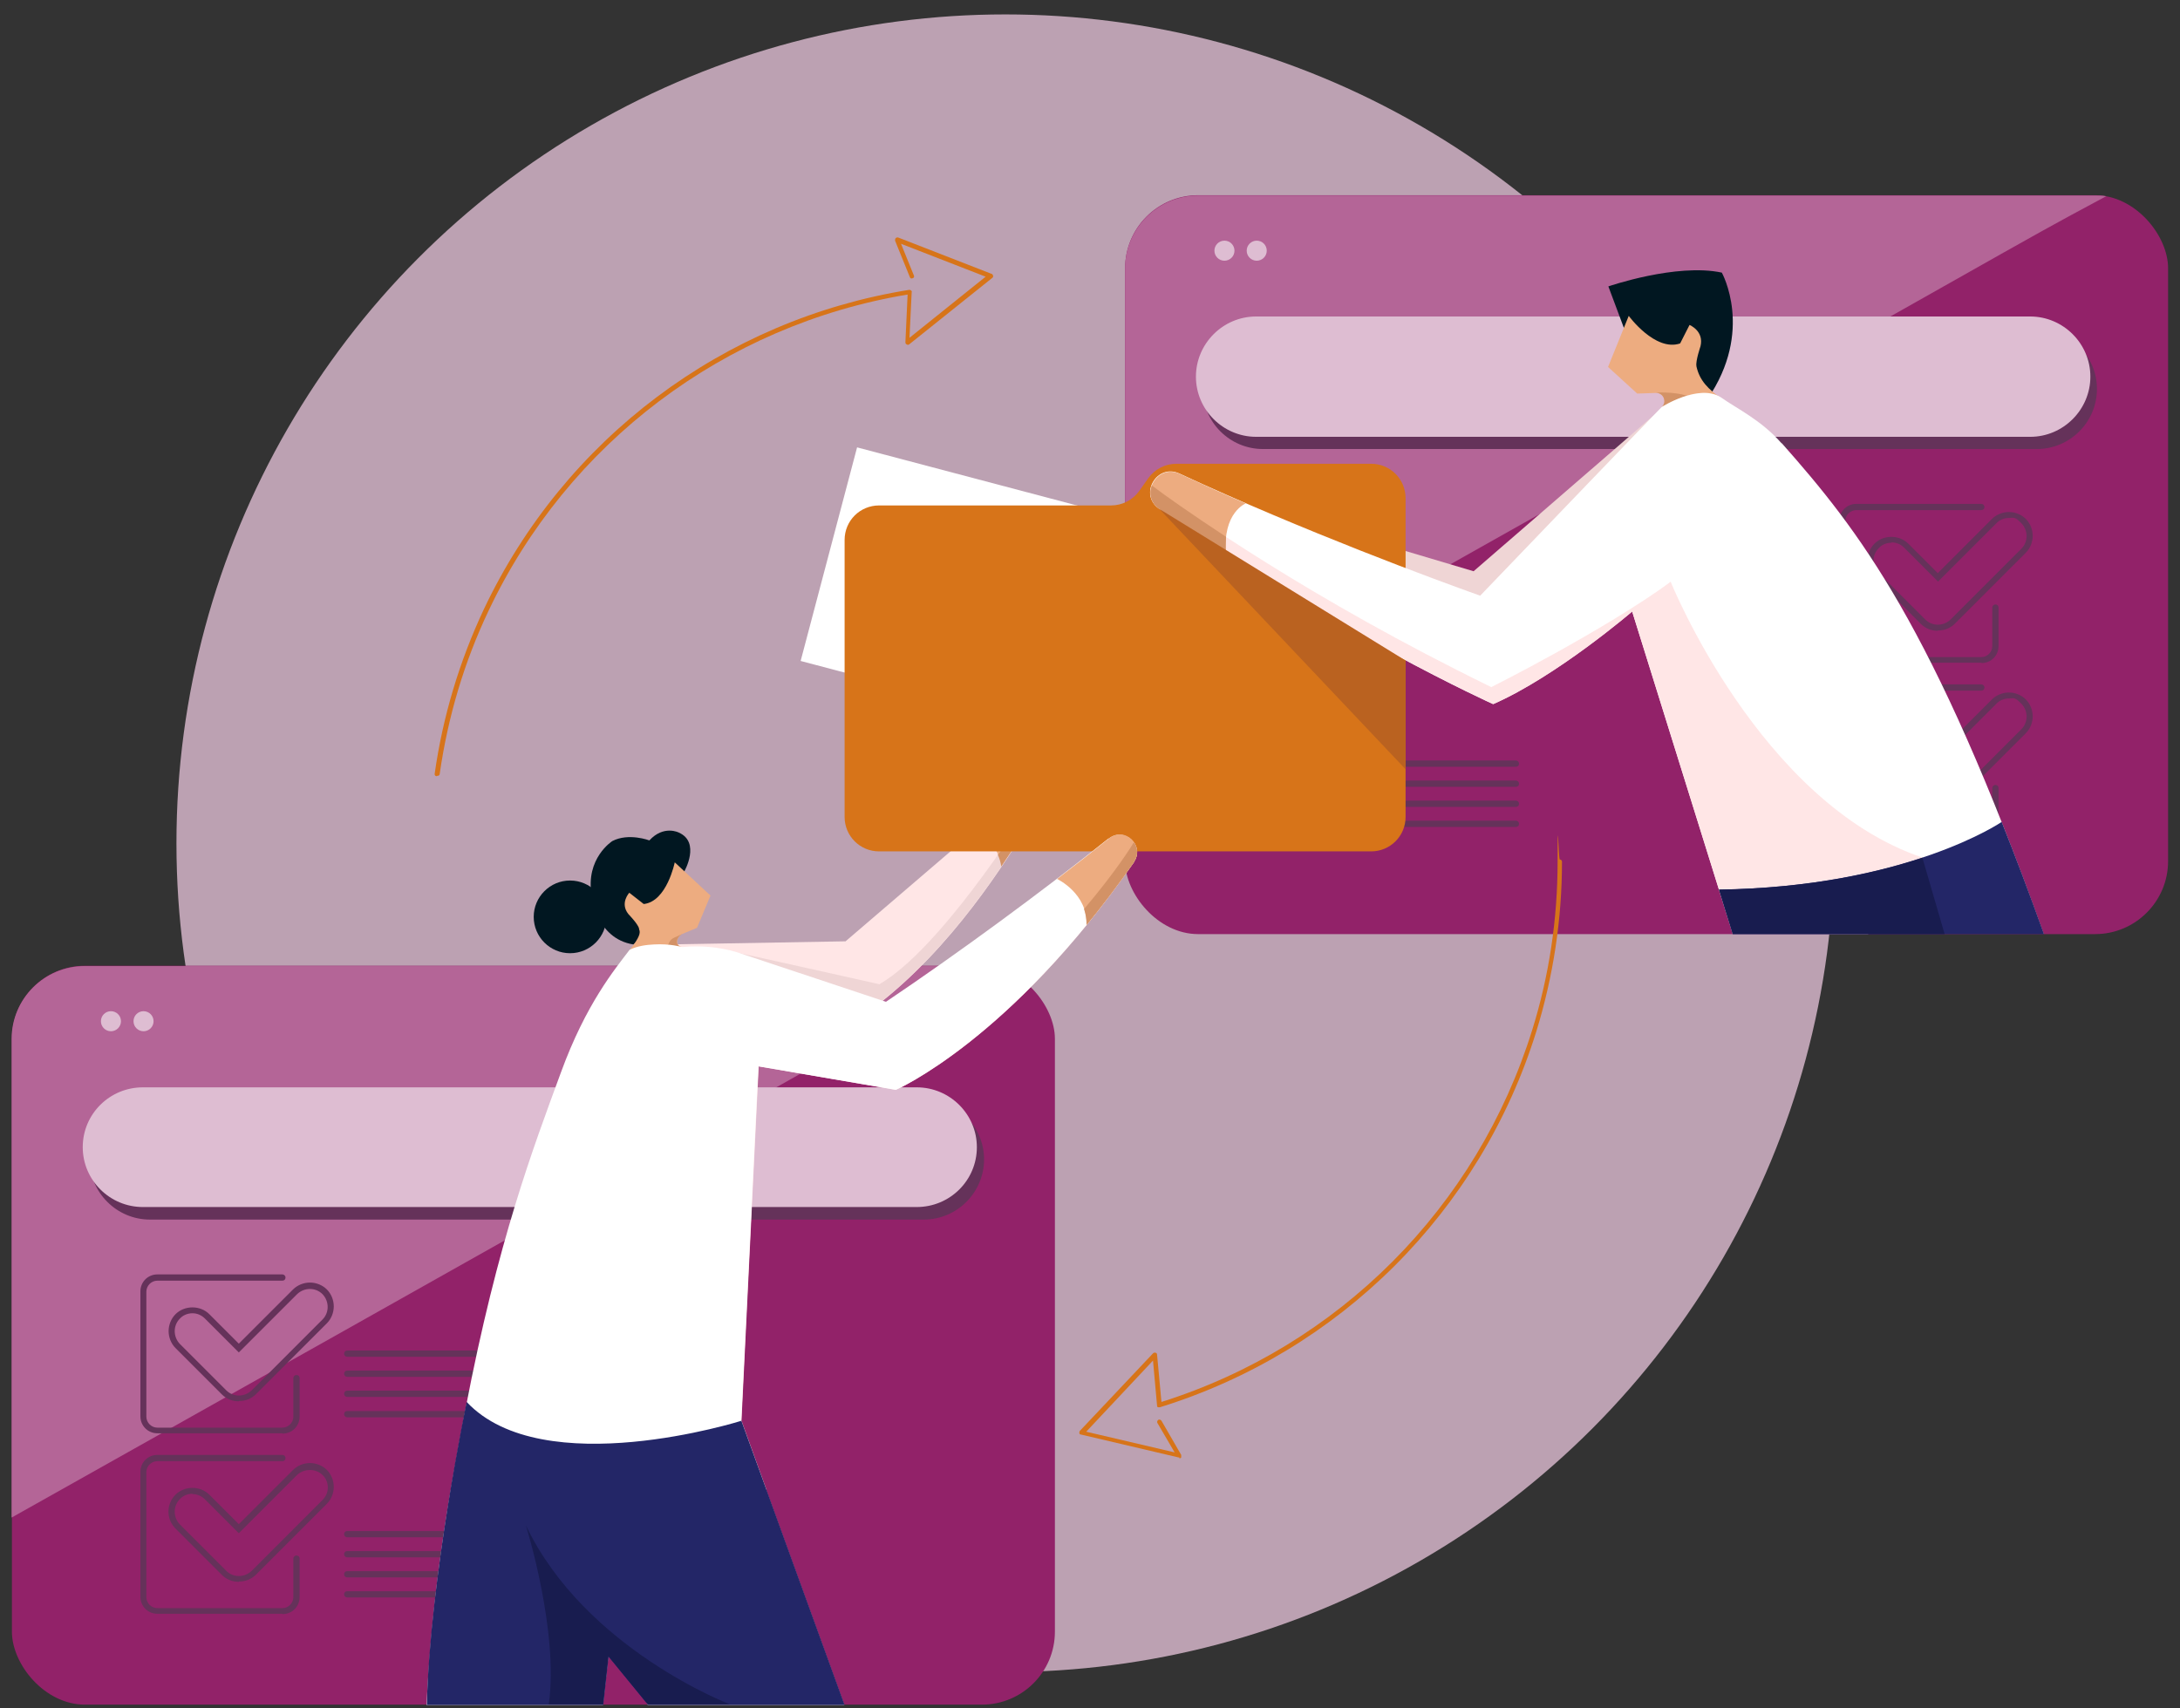 <?xml version="1.0" encoding="UTF-8"?> <svg xmlns="http://www.w3.org/2000/svg" id="Layer_1" version="1.1" viewBox="0 0 695.6 545.1"><rect x="0" y="0" width="695.6" height="545.1" fill="#333333" stroke="none"/><defs><style> .st0, .st1 { fill: #debdd2; } .st2 { fill: #d77419; } .st3 { fill: #efd5d5; } .st4 { fill: #922269; } .st5 { fill: #65325a; } .st6 { fill: #232667; } .st7 { fill: #fff; } .st8 { fill: #181c4f; } .st9 { fill: #b46597; } .st10 { fill: #edac80; } .st1 { isolation: isolate; opacity: .8; } .st11 { fill: #ffe6e6; } .st12 { fill: #011721; } .st13 { fill: #d39266; } .st14 { fill: #ba6220; } </style></defs><circle class="st1" cx="320.8" cy="269.1" r="264.5"></circle><rect class="st4" x="3.8" y="308.2" width="332.8" height="235.8" rx="23.3" ry="23.3"></rect><path class="st9" d="M316.7,308.5c-1.1-.2-2.2-.2-3.4-.2H27c-12.8,0-23.3,10.4-23.3,23.3v152.7c312.9-175.7,276.4-156.1,312.9-175.7h.1Z"></path><path class="st5" d="M294.8,389.2H47.8c-10.5,0-19.2-8.6-19.2-19.2h0c0-10.5,8.6-19.2,19.2-19.2h247c10.5,0,19.2,8.6,19.2,19.2h0c0,10.5-8.6,19.2-19.2,19.2Z"></path><circle class="st0" cx="35.4" cy="325.9" r="3.2"></circle><circle class="st0" cx="45.8" cy="325.9" r="3.2"></circle><path class="st0" d="M45.6,347h246.9c10.6,0,19.2,8.6,19.2,19.1h0c0,10.6-8.6,19.1-19.2,19.1H45.6c-10.6,0-19.2-8.6-19.2-19.1h0c0-10.6,8.6-19.1,19.2-19.1Z"></path><g><path class="st5" d="M90.1,457.4h-39.9c-3,0-5.4-2.4-5.4-5.4v-39.9c0-3,2.4-5.4,5.4-5.4h39.9c.5,0,1,.4,1,1s-.4,1-1,1h-39.9c-1.9,0-3.5,1.6-3.5,3.5v39.9c0,1.9,1.6,3.5,3.5,3.5h39.9c1.9,0,3.5-1.6,3.5-3.5v-12.3c0-.5.4-1,1-1s1,.4,1,1v12.3c0,3-2.4,5.4-5.4,5.4h-.1Z"></path><path class="st5" d="M76.2,447.2c-2,0-3.9-.7-5.4-2.2l-14.8-14.8c-1.4-1.4-2.2-3.4-2.2-5.4s.8-4,2.2-5.4c2.9-2.9,7.9-2.9,10.8,0l9.4,9.4,17.3-17.3c1.4-1.4,3.4-2.2,5.4-2.2s4,.8,5.4,2.2c1.4,1.4,2.2,3.4,2.2,5.4s-.8,4-2.2,5.4l-22.6,22.6c-1.5,1.5-3.4,2.2-5.4,2.2h0ZM61.4,419.1c-1.5,0-3,.6-4,1.7-2.2,2.2-2.2,5.8,0,8.1l14.8,14.8c2.2,2.2,5.8,2.2,8.1,0l22.6-22.6c2.2-2.2,2.2-5.8,0-8.1-2.2-2.2-5.8-2.2-8.1,0l-18.6,18.6-10.8-10.8c-1.1-1.1-2.5-1.7-4-1.7h0Z"></path><path class="st5" d="M90.1,515h-39.9c-3,0-5.4-2.4-5.4-5.4v-39.9c0-3,2.4-5.4,5.4-5.4h39.9c.5,0,1,.4,1,1s-.4,1-1,1h-39.9c-1.9,0-3.5,1.6-3.5,3.5v39.9c0,1.9,1.6,3.5,3.5,3.5h39.9c1.9,0,3.5-1.6,3.5-3.5v-12.3c0-.5.4-1,1-1s1,.4,1,1v12.3c0,3-2.4,5.4-5.4,5.4h-.1Z"></path><path class="st5" d="M76.2,504.8c-2,0-3.9-.7-5.4-2.2l-14.8-14.8c-3-3-3-7.8,0-10.8,2.9-2.9,7.9-2.9,10.8,0l9.4,9.4,17.3-17.3c1.4-1.4,3.4-2.2,5.4-2.2s4,.8,5.4,2.2,2.2,3.4,2.2,5.4-.8,4-2.2,5.4l-22.6,22.6c-1.5,1.5-3.4,2.2-5.4,2.2h0ZM61.4,476.7c-1.5,0-3,.6-4,1.7-2.2,2.2-2.2,5.8,0,8.1l14.8,14.8c2.2,2.2,5.8,2.2,8.1,0l22.6-22.6c1.1-1.1,1.7-2.5,1.7-4s-.6-3-1.7-4c-2.1-2.1-5.9-2.1-8.1,0l-18.6,18.6-10.8-10.8c-1.1-1.1-2.5-1.7-4-1.7h0Z"></path><path class="st5" d="M174.5,433h-63.7c-.5,0-1-.4-1-1s.4-1,1-1h63.7c.5,0,1,.4,1,1s-.4,1-1,1Z"></path><path class="st5" d="M174.5,439.4h-63.7c-.5,0-1-.4-1-1s.4-1,1-1h63.7c.5,0,1,.4,1,1s-.4,1-1,1Z"></path><path class="st5" d="M174.5,445.8h-63.7c-.5,0-1-.4-1-1s.4-1,1-1h63.7c.5,0,1,.4,1,1s-.4,1-1,1Z"></path><path class="st5" d="M174.5,452.3h-63.7c-.5,0-1-.4-1-1s.4-1,1-1h63.7c.5,0,1,.4,1,1s-.4,1-1,1Z"></path><path class="st5" d="M174.5,490.6h-63.7c-.5,0-1-.4-1-1s.4-1,1-1h63.7c.5,0,1,.4,1,1s-.4,1-1,1Z"></path><path class="st5" d="M174.5,497h-63.7c-.5,0-1-.4-1-1s.4-1,1-1h63.7c.5,0,1,.4,1,1s-.4,1-1,1Z"></path><path class="st5" d="M174.5,503.4h-63.7c-.5,0-1-.4-1-1s.4-1,1-1h63.7c.5,0,1,.4,1,1s-.4,1-1,1Z"></path><path class="st5" d="M174.5,509.8h-63.7c-.5,0-1-.4-1-1s.4-1,1-1h63.7c.5,0,1,.4,1,1s-.4,1-1,1Z"></path></g><rect class="st4" x="359" y="62.3" width="332.8" height="235.8" rx="23.3" ry="23.3"></rect><path class="st9" d="M672,62.6c-1.1-.2-2.2-.2-3.4-.2h-286.3c-12.8,0-23.3,10.4-23.3,23.3v152.7C671.9,62.7,635.4,82.3,671.9,62.7h.1Z"></path><path class="st5" d="M403,105h246.9c10.6,0,19.2,8.6,19.2,19.1h0c0,10.6-8.6,19.2-19.2,19.2h-246.9c-10.6,0-19.2-8.6-19.2-19.1h0c0-10.6,8.6-19.2,19.2-19.2Z"></path><circle class="st0" cx="390.7" cy="80" r="3.2"></circle><circle class="st0" cx="401" cy="80" r="3.2"></circle><path class="st0" d="M647.8,139.4h-247c-10.5,0-19.2-8.6-19.2-19.2h0c0-10.5,8.6-19.2,19.2-19.2h247c10.5,0,19.2,8.6,19.2,19.2h0c0,10.5-8.6,19.2-19.2,19.2Z"></path><g><path class="st5" d="M632.2,211.5h-39.9c-3,0-5.4-2.4-5.4-5.4v-39.9c0-3,2.4-5.4,5.4-5.4h39.9c.5,0,1,.4,1,1s-.4,1-1,1h-39.9c-1.9,0-3.5,1.6-3.5,3.5v39.9c0,1.9,1.6,3.5,3.5,3.5h39.9c1.9,0,3.5-1.6,3.5-3.5v-12.3c0-.5.4-1,1-1s1,.4,1,1v12.3c0,3-2.4,5.4-5.4,5.4h0Z"></path><path class="st5" d="M618.3,201.3c-2,0-3.9-.7-5.4-2.2l-14.8-14.8c-1.4-1.4-2.2-3.4-2.2-5.4s.8-4,2.2-5.4c2.9-2.9,7.9-2.9,10.8,0l9.4,9.4,17.3-17.3c1.4-1.4,3.4-2.2,5.4-2.2h0c2,0,4,.8,5.4,2.2h0c1.4,1.4,2.2,3.4,2.2,5.4s-.8,4-2.2,5.4l-22.6,22.6c-1.5,1.5-3.4,2.2-5.4,2.2h-.1ZM603.5,173.2c-1.5,0-3,.6-4,1.7-1.1,1.1-1.7,2.5-1.7,4s.6,3,1.7,4l14.8,14.8c2.2,2.2,5.8,2.2,8.1,0l22.6-22.6c2.2-2.2,2.2-5.8,0-8.1s-2.5-1.7-4-1.7h0c-1.5,0-3,.6-4,1.7l-18.6,18.6-10.8-10.8c-1.1-1.1-2.5-1.7-4-1.7h0Z"></path><path class="st5" d="M632.2,269.1h-39.9c-3,0-5.4-2.4-5.4-5.4v-39.9c0-3,2.4-5.4,5.4-5.4h39.9c.5,0,1,.4,1,1s-.4,1-1,1h-39.9c-1.9,0-3.5,1.6-3.5,3.5v39.9c0,1.9,1.6,3.5,3.5,3.5h39.9c1.9,0,3.5-1.6,3.5-3.5v-12.3c0-.5.4-1,1-1s1,.4,1,1v12.3c0,3-2.4,5.4-5.4,5.4h0Z"></path><path class="st5" d="M618.3,258.9c-2,0-3.9-.7-5.4-2.2l-14.8-14.8c-1.4-1.4-2.2-3.4-2.2-5.4s.8-4,2.2-5.4,3.4-2.2,5.4-2.2,4,.8,5.4,2.2l9.4,9.4,17.3-17.3c1.4-1.4,3.4-2.2,5.4-2.2h0c2,0,4,.8,5.4,2.2h0c1.4,1.4,2.2,3.4,2.2,5.4s-.8,4-2.2,5.4l-22.6,22.6c-1.5,1.5-3.4,2.2-5.4,2.2h-.1ZM603.5,230.8c-1.5,0-3,.6-4,1.7-1.1,1.1-1.7,2.5-1.7,4s.6,3,1.7,4l14.8,14.8c2.2,2.2,5.8,2.2,8.1,0l22.6-22.6c2.2-2.2,2.2-5.8,0-8.1s-2.5-1.7-4-1.7h0c-1.5,0-3,.6-4,1.7l-18.6,18.6-10.8-10.8c-1.1-1.1-2.5-1.7-4-1.7h0Z"></path><path class="st5" d="M529.8,187.1h-63.7c-.5,0-1-.4-1-1s.4-1,1-1h63.7c.5,0,1,.4,1,1s-.4,1-1,1Z"></path><path class="st5" d="M483.7,193.5h-85.9c-.5,0-1-.4-1-1s.4-1,1-1h85.9c.5,0,1,.4,1,1s-.4,1-1,1Z"></path><path class="st5" d="M483.7,199.9h-85.9c-.5,0-1-.4-1-1s.4-1,1-1h85.9c.5,0,1,.4,1,1s-.4,1-1,1Z"></path><path class="st5" d="M483.7,206.4h-85.9c-.5,0-1-.4-1-1s.4-1,1-1h85.9c.5,0,1,.4,1,1s-.4,1-1,1Z"></path><path class="st5" d="M483.7,244.7h-85.9c-.5,0-1-.4-1-1s.4-1,1-1h85.9c.5,0,1,.4,1,1s-.4,1-1,1Z"></path><path class="st5" d="M483.7,251.1h-85.9c-.5,0-1-.4-1-1s.4-1,1-1h85.9c.5,0,1,.4,1,1s-.4,1-1,1Z"></path><path class="st5" d="M483.7,257.5h-85.9c-.5,0-1-.4-1-1s.4-1,1-1h85.9c.5,0,1,.4,1,1s-.4,1-1,1Z"></path><path class="st5" d="M483.7,263.9h-85.9c-.5,0-1-.4-1-1s.4-1,1-1h85.9c.5,0,1,.4,1,1s-.4,1-1,1Z"></path></g><polygon class="st3" points="528.4 131.9 470.2 182.3 397.6 160.7 469.4 199.2 528.4 131.9"></polygon><g><rect class="st7" x="279.7" y="138" width="70.5" height="104.4" transform="translate(50.6 446.1) rotate(-75.2)"></rect><g><path class="st11" d="M213,301.4l56.8-1,53.2-45.6c4-3.2,9.4,1.6,6.7,5.9-9,14.8-25.9,41.7-50.1,60.3l-27,1.2-39.5-20.9h-.1Z"></path><path class="st10" d="M322.9,254.7l-11.7,10c2.2,1.3,7.4,5.1,8.3,11.7,4.1-6,7.4-11.5,10.1-15.8,2.6-4.4-2.7-9.1-6.7-5.9h0Z"></path><path class="st3" d="M279.5,321c24.2-18.6,41.2-45.6,50.1-60.3,1-1.7.8-3.4,0-4.7-4.5,7.2-30,47.1-49,58.1,0,0-36.4-8.2-49.7-11l1,8.4,20.6,10.8,27-1.2h0Z"></path><path class="st13" d="M319.5,276.5c4.1-6,7.4-11.5,10.1-15.8,1-1.7.8-3.4,0-4.7-1.6,2.5-5.7,9-11.2,16.8.5,1.1.9,2.4,1.1,3.8h0Z"></path></g><path class="st2" d="M437.5,271.7h-157c-6.1,0-11-4.9-11-11v-88.4c0-6.1,4.9-11,11-11h74c3.6,0,6.9-1.7,9-4.6l2.9-4.1c2.1-2.9,5.4-4.6,9-4.6h62.1c6.1,0,11,4.9,11,11v101.7c0,6.1-4.9,11-11,11h0Z"></path><g><path class="st12" d="M218.4,278s5.2-9.2-1.8-12.3c0,0-4.8-2.5-9.4,2.5,0,0-6.6-2.5-11.8.2,0,0-8.7,5.5-6.6,17.4,0,0,1.3,13.7,13.3,15.6l15.3-12.1,1-11.2h0Z"></path><path class="st12" d="M193.5,292.6c0,6.4-5.2,11.6-11.6,11.6s-11.6-5.2-11.6-11.6,5.2-11.6,11.6-11.6,11.6,5.2,11.6,11.6Z"></path><path class="st10" d="M200.9,303c3.1-.3,5.9-.4,8.5-.5,4.6-.3,8.2-.3,8.2-.3h0c-.7-.1-1.3-.6-1.5-1.3h0c-.2-1.1.5-2.3,1.5-2.8l4.8-2,4.3-10.3-11.4-10.6s-2.5,12.5-9.9,13.3l-4.6-3.6s-3.1,3.3-.3,6.8c0,0,3.1,3.2,3.4,4.6,0,.3.1.5.2.8.2,1.4-1,3.2-3.1,6h-.1Z"></path><path class="st11" d="M227.7,336.9s-.7,45.7-7.8,76.4c-7,30.2-24.7,59.1-24.7,59.1l49.4,3.1-8-22.1,5.5-113.2-14.4-3.3h0Z"></path><path class="st11" d="M361.8,275.1c1.5-2.2,1.2-4.6,0-6.3-1.6,2.6-25.3,40.6-76.3,75.1l-57.8-6.9,14.4,3.3,43.8,7.5s36.5-15.8,75.9-72.6h0Z"></path><path class="st13" d="M217.6,298.1l-2.4,1.1c-1,.4-1.7,1.3-2,2.3l-.3.9h-.6c3.1-.1,5.2-.1,5.2-.1-.7-.1-1.3-.6-1.5-1.3h0c-.2-1.1.5-2.3,1.5-2.8h0Z"></path><path class="st7" d="M353.8,267.5c-21.2,17-48.5,37-71.1,52.2l-47.8-15.9c-5.6-1.6-11.3-2.1-16.8-1.6h-.5s-3.9-1.1-8.9-.8c-2.4.1-5.4.5-7.8,1.7h0c-4.7,6.2-13.9,17.2-21.9,39.1-8.9,24.3-20.1,53.4-30.5,107.6-5.5,28.9-10.6,57.5-12.4,94.3h56.3l2.8-25.1,11.5,25.1h62.7l-32.9-90.6,5.5-113.2,43.8,7.5s36.5-15.8,75.9-72.6c3.7-5.3-3-11.6-8-7.5v-.2Z"></path><path class="st6" d="M236.6,453.4s-63.3,20-87.7-6c0,0-11.8,56.5-12.7,96.7h56.3l1.7-15.4,12.6,15.4h62.7l-32.9-90.6h0Z"></path><path class="st8" d="M167.8,486.8s10.6,33.8,7.3,57.1h17.3l1.7-15.4,12.6,15.4h26.2s-46.2-17.6-65.1-57.1Z"></path><path class="st10" d="M361.8,275.1c3.7-5.3-3-11.6-8-7.5-5.2,4.2-10.7,8.5-16.5,12.9h0s9.8,4.6,9.4,14.7c4.9-6,10-12.7,15.1-20h0Z"></path><path class="st13" d="M361.8,275.1c1.5-2.2,1.2-4.6,0-6.3-.7,1.2-5.8,9.4-15.9,21.3.5,1.5.8,3.2.8,5.1,4.9-6,10-12.7,15.1-20h0Z"></path></g><path class="st12" d="M518.1,104.5l-4.9-13.1s21.7-7.5,36.2-4.4c0,0,10.4,18.6-4.6,40.4l-.5,5-5.8-4.9-15.8-13.7-4.6-9.4h0Z"></path><path class="st10" d="M541.3,116.8c-.3-1.6,1.3-6.3,1.3-6.3,1.2-4.9-3.5-6.8-3.5-6.8l-3,5.9c-8,2.7-16.4-8.8-16.4-8.8l-6.6,16.3,9.3,8.5,6-.2c1.3,0,2.5.9,2.7,2.2.2,1-.2,1.9-.9,2.5,0,0,11.9-7.6,18.9-3.1h0c-3.9-2.7-6.8-5.5-7.8-10.1h0Z"></path><path class="st13" d="M538.4,126.3c-4.6-1.4-10.1-1-10.1-1,1.3,0,2.5.9,2.7,2.2.2,1-.2,1.9-.9,2.5,0,0,3.7-2.4,8.2-3.7h0Z"></path><path class="st7" d="M568.5,141.5c-6.6-7.5-14-10.9-19.4-14.7h0c-7-4.5-18.9,3.1-18.9,3.1-.5.4-57.9,60.2-57.9,60.2-14.6-5.2-55.8-20.4-96-39-7.2-3.3-13,6.7-6.5,11.2,55.9,39.6,106.6,62.4,106.6,62.4,20.3-8.9,44.4-29.6,44.4-29.6l32.1,102.9h99.2c-35.3-98.7-59-128.8-83.6-156.6h0Z"></path><path class="st11" d="M617.7,288.7l-4.2-15c-52-17.5-80.4-88-80.4-88l-12.3,9.5,32.1,102.9h43.1l21.6-9.4h.1Z"></path><path class="st6" d="M652.2,298.1c-4.7-13.1-9.2-25-13.5-35.8,0,0-30.2,20.7-90.2,21.6h0l4.4,14.2h99.3Z"></path><path class="st11" d="M475.9,219.3c-58-28.3-97-55.9-108.4-64.4-.9,2.5-.4,5.4,2.4,7.4,55.9,39.6,106.6,62.4,106.6,62.4,20.3-8.9,44.4-29.6,44.4-29.6l3.2,10.2,9.1-19.7c-21.5,15.7-57.2,33.6-57.2,33.6h0Z"></path><path class="st10" d="M397.6,160.7h0c-7-3-14.1-6.2-21.2-9.5-7.2-3.3-13,6.7-6.5,11.2,7.2,5.1,14.3,9.9,21.3,14.4-1.2-13.3,6.4-16.2,6.4-16.2h0Z"></path><path class="st13" d="M367.5,155c-.9,2.5-.4,5.4,2.4,7.4,7.2,5.1,14.3,9.9,21.3,14.4-.2-2.1,0-3.9,0-5.5-11.4-7.5-19.5-13.2-23.7-16.4h0Z"></path><path class="st8" d="M613.5,273.7c-15,5-36.7,9.8-65,10.2l4.4,14.2h67.6l-7.1-24.4h0Z"></path></g><polygon class="st14" points="369.9 162.4 448.5 245.5 448.5 210.8 369.9 162.4"></polygon><path class="st2" d="M376.2,465.1h-.2l-31.1-7.3c-.3,0-.5-.2-.5-.5s0-.5.2-.7l23.3-24.7c.2-.2.5-.3.8-.2.3,0,.5.3.5.6l1.4,15.1c56.5-17.8,100.7-62.1,118.3-118.7,5.4-17.3,8.1-35.4,8.1-53.7s.3-.7.7-.7.7.3.7.7c0,18.5-2.8,36.7-8.2,54.2-17.8,57.3-62.7,102.1-120.1,119.9h-.6c-.2,0-.3-.3-.3-.5l-1.3-14.4-21.3,22.7,28.2,6.6-5.5-9.4c-.2-.3,0-.8.3-1s.8,0,1,.3l6.3,10.9c0,.2,0,.6,0,.8s-.4.3-.6.3v-.3Z"></path><path class="st2" d="M139.4,247.7h-.1c-.4,0-.7-.4-.6-.8,2.6-18.3,7.9-35.9,15.7-52.5,25.7-54.3,76.4-92.4,135.7-101.9.2,0,.4,0,.6.2.2.1.3.4.2.6l-.7,14.5,24.3-19.5-27-10.5,4.1,10.1c.2.4,0,.8-.4.9-.4.2-.8,0-.9-.4l-4.7-11.6c0-.3,0-.6.2-.8s.5-.3.8-.2l29.8,11.6c.2,0,.4.3.5.6,0,.3,0,.5-.3.7l-26.5,21.2c-.2.2-.5.2-.8,0-.3-.1-.4-.4-.4-.7l.7-15.2c-58.4,9.7-108.4,47.4-133.7,100.9-7.8,16.4-13,33.9-15.6,52.1,0,.4-.4.6-.7.6h-.2Z"></path></svg> 